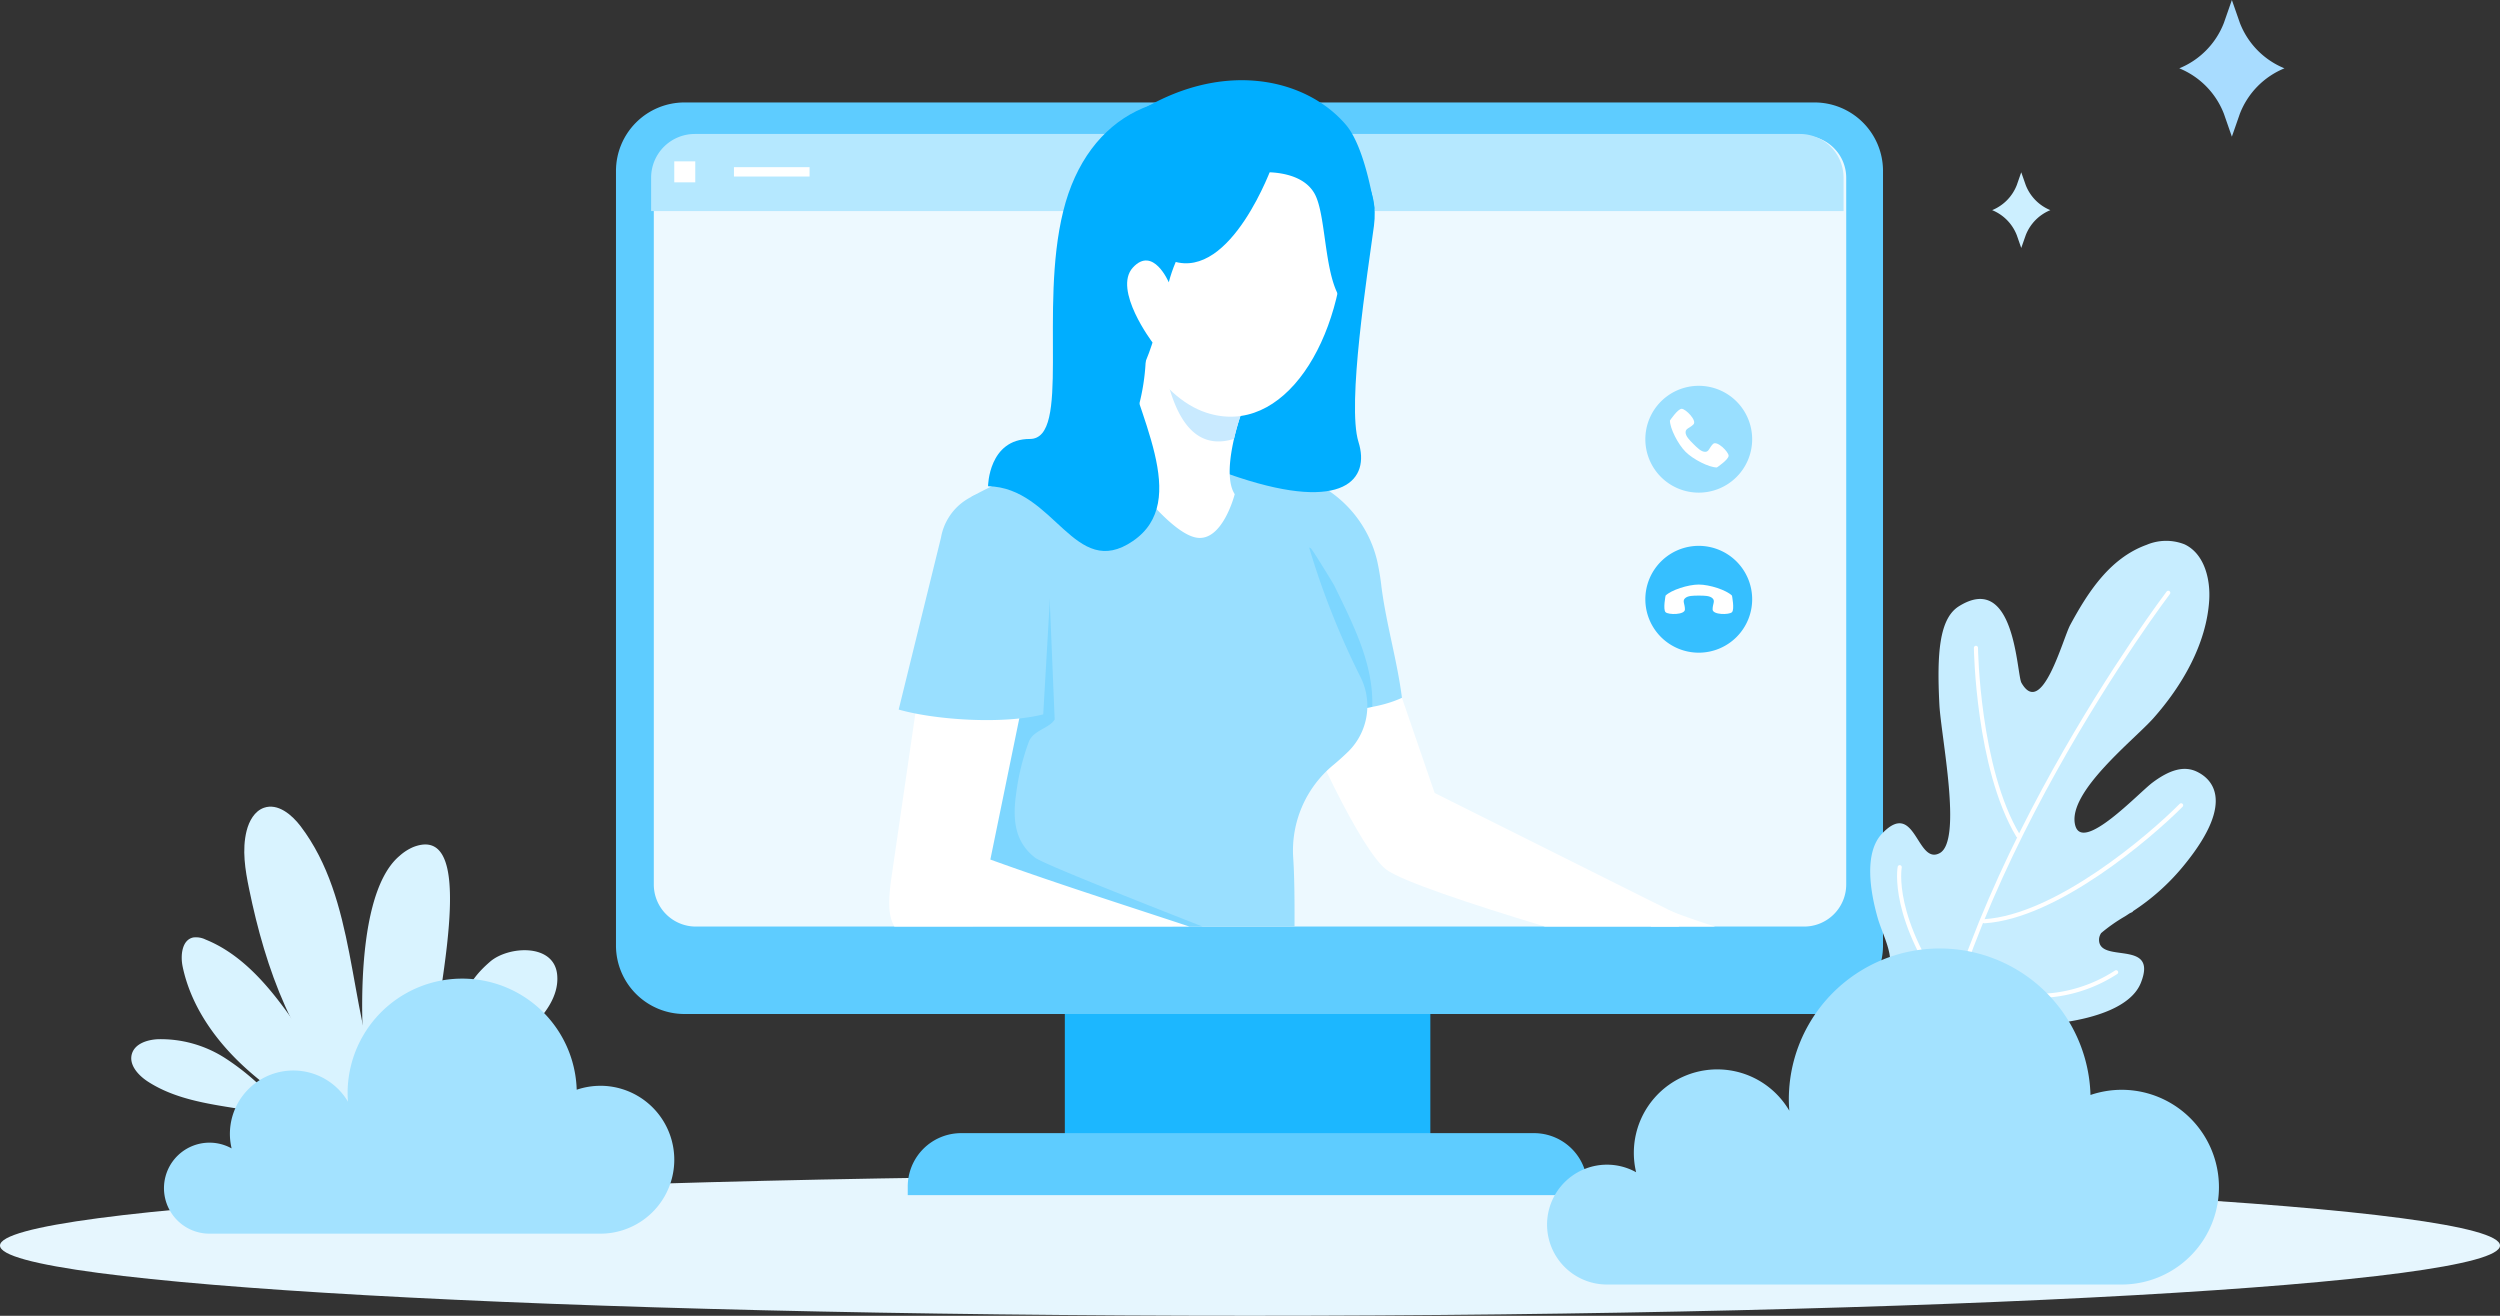 <svg xmlns="http://www.w3.org/2000/svg" xmlns:xlink="http://www.w3.org/1999/xlink" width="475" height="250" viewBox="0 0 475 250"><rect x="0" y="0" width="475" height="250" fill="#333333" stroke="none"/><defs><style>.a,.p{fill:none;}.b{fill:#d9f3ff;}.c{fill:#e6f6fe;}.d{fill:#1cb7ff;}.e{fill:#5eccff;}.f{fill:#edf9ff;}.g{fill:#b5e8ff;}.h{fill:#fff;}.i{clip-path:url(#a);}.j{fill:#99dfff;}.k{fill:#7dd6ff;}.l{fill:#00aeff;}.m{fill:#c9eaff;}.n{fill:#36bfff;}.o{fill:#c7edff;}.p{stroke:#fff;stroke-linecap:round;stroke-linejoin:round;stroke-width:0.783px;}.q{fill:#a8dcff;}.r{fill:#ccefff;}.s{fill:#a3e2ff;}</style><clipPath id="a"><path class="a" d="M7.967,0H218.718a7.967,7.967,0,0,1,7.967,7.967V154.085a7.97,7.97,0,0,1-7.97,7.97H7.97A7.97,7.97,0,0,1,0,154.085V7.967A7.967,7.967,0,0,1,7.967,0Z" transform="translate(3542.293 920.162)"></path></clipPath></defs><g transform="translate(-3418.587 -906.17)"><path class="b" d="M3485.787,1116.185c-11.312-10.551-16.761-25.954-19.868-41.11-.752-3.648-1.377-7.439-.476-11.05.464-1.846,1.5-3.745,3.287-4.377,2.632-.924,5.291,1.286,6.98,3.513,10.638,14.043,8.941,33.743,15.334,50.164"></path><path class="b" d="M3471.416,1116.066a45.736,45.736,0,0,0-10.076-8.867,22.619,22.619,0,0,0-12.776-3.579c-1.995.106-4.3.829-4.9,2.73-.662,2.087,1.165,4.115,3,5.309,10.06,6.527,24.162,3.73,34.131,10.4"></path><path class="b" d="M3481.281,1120.4c-6.1-3.669-12.171-7.511-17.277-12.463s-9.257-11.134-10.713-18.1c-.449-2.148-.135-5.1,2.015-5.548a4.138,4.138,0,0,1,2.352.4c5.928,2.393,10.536,7.213,14.386,12.315s7.169,10.62,11.564,15.266a5.37,5.37,0,0,0,2.293,1.648,2,2,0,0,0,2.414-.971,2.715,2.715,0,0,0-.028-1.575c-.659-2.843-3.472-34.477,6.224-42.593a9.474,9.474,0,0,1,2.568-1.658c14.779-5.78,1.236,40.377,3.5,44.7,5.365-15.932,6.654-19.045,11.111-22.922,3.43-2.984,12.16-3.566,12.755,2.449.42,4.16-2.521,7.881-5.624,10.685-3.389,3.056-7.2,5.661-10.334,8.984s-5.615,7.594-5.5,12.164"></path><path class="c" d="M3418.587,1142.823c0,7.373,106.325,13.347,237.5,13.347,131.161,0,237.5-5.974,237.5-13.347s-106.335-13.341-237.5-13.341C3524.912,1129.482,3418.587,1135.454,3418.587,1142.823Z"></path><rect class="d" width="69.448" height="26.614" transform="translate(3620.904 1096.474)"></rect><path class="e" d="M3763.346,1098.829h-214.71a13.012,13.012,0,0,1-13.013-13.015V938.654a13.019,13.019,0,0,1,13.013-13.018h214.71a13.015,13.015,0,0,1,13.013,13.018v147.16A13.007,13.007,0,0,1,3763.346,1098.829Z"></path><path class="f" d="M8,0H218.56a8,8,0,0,1,8,8V142.263a8,8,0,0,1-8,8H7.994A7.994,7.994,0,0,1,0,142.27V8A8,8,0,0,1,8,0Z" transform="translate(3542.809 931.954)"></path><path class="e" d="M10.152,0H118.991a10.151,10.151,0,0,1,10.151,10.151v1.626a0,0,0,0,1,0,0H0a0,0,0,0,1,0,0V10.152A10.152,10.152,0,0,1,10.152,0Z" transform="translate(3591.057 1121.467)"></path><path class="g" d="M3768.862,946.27v-6.347a8.3,8.3,0,0,0-8.3-8.3H3550.6a8.307,8.307,0,0,0-8.3,8.3v6.347Z"></path><rect class="h" width="3.991" height="3.987" transform="translate(3546.698 936.827)"></rect><rect class="h" width="14.364" height="1.778" transform="translate(3558.04 937.933)"></rect><g class="i"><path class="h" d="M3669.017,1029.517c4.784,1.2,9.381,2.857,14.238,3.565.826,3.3,1.484,5.591,1.7,5.671l6.216,18.089,46.8,23.368-1.811,8.981s-48.484-13.407-54.212-17.832c-4.583-3.537-14.571-23.91-21.851-43.446C3663.088,1028.351,3666.079,1028.8,3669.017,1029.517Z"></path><path class="j" d="M3668.71,998.034a22.225,22.225,0,0,1,11.538,14.693,47.761,47.761,0,0,1,.821,4.979c.926,7.137,2.969,13.9,3.889,21.047-4.2,1.934-8.751,2.173-12.65,2.61a24.74,24.74,0,0,1-10.851-1.222,4.542,4.542,0,0,1-3.112-2.874c-.776-1.543-1.529-3.089-2.227-4.641a10.977,10.977,0,0,1-1.233-4.211c-.037-2.007,7.021-29.586,8-31.321"></path><path class="k" d="M3672.108,1017.442c-.157-.338-4.164-6.878-4.468-7.1a1.549,1.549,0,0,0-1.924.335c-.487.5,3.138,7.416,2.978,8.1a27.6,27.6,0,0,0-.731,8.1l-4.263,13.5.014.043a24.885,24.885,0,0,0,10.177,1.024c1.621-.177,3.649-.706,5.419-.962C3679.6,1032.343,3675.7,1024.843,3672.108,1017.442Z"></path><path class="j" d="M3603.19,1000.531c19.082-10.372,38.942-11.941,60.131-7.16a152.121,152.121,0,0,0,13.73,41.375,12.2,12.2,0,0,1-2.233,14.159c-.953.928-1.926,1.812-2.954,2.659a21.091,21.091,0,0,0-7.561,17.687c.607,9.17-.163,26.026.424,35.223,0,0-14.176,10.165-58.5,7.966C3606.229,1112.44,3597.107,1030.026,3603.19,1000.531Z"></path><path class="k" d="M3615.277,1069.144c-4.03-3.082-4.3-7.554-3.6-12.33a44.264,44.264,0,0,1,2.4-9.734c.856-2.167,3.865-2.514,4.9-4.206l-1.1-26.493-13.6,54.668,61.375,18.381S3617.682,1070.984,3615.277,1069.144Z"></path><path class="h" d="M3663.413,1088.7c-19.093-6.9-37.561-12.309-56.659-19.215l10.518-51.294a16.43,16.43,0,0,0-9.057-5.6c-3.381-.741-7.974-1.474-11.13.328a.527.527,0,0,1-.389.061l-8.665,59.444c-1.5,10.075.075,11.887,9.819,14.891l63.267,10.485,4.943-2.946Z"></path><path class="h" d="M3676.92,1093.417a137.683,137.683,0,0,1-13.507-4.713l-2.3,9.1s3.051,4.7,5.315,6.187,8.724,1.992,8.724,1.992.616,6.232,2.2,7.282a2.645,2.645,0,0,0,3.084-.264C3681.252,1107.064,3676.92,1093.417,3676.92,1093.417Z"></path><path class="h" d="M3746.757,1082.9a138.971,138.971,0,0,1-13.506-4.714l-2.3,9.1s3.05,4.7,5.314,6.188,8.724,1.993,8.724,1.993.616,6.233,2.194,7.281a2.643,2.643,0,0,0,3.084-.264C3751.089,1096.546,3746.757,1082.9,3746.757,1082.9Z"></path><path class="j" d="M3616.8,1041.9c-7.589,1.935-20.489,1.081-27.462-.914l8.033-32.649a10.74,10.74,0,1,1,21.15,3.75Z"></path><path class="l" d="M3663.918,931.008s17.664,3.472,15.719,18.079c-1.2,8.972-5.163,33.95-2.939,41.055,2.239,7.1-2.727,13.324-22.7,6.762s-31.181-12.234-29.537-17.52S3663.918,931.008,3663.918,931.008Z"></path><path class="h" d="M3639.175,967c.456,6.3,5.683,18.532,15.094,18.221,0,0-3.752,10.708-1.085,14.844,0,0-2.3,9.1-7.268,8.257-5.706-.974-15.152-14.856-15.152-14.856,7.9-13.7,5.043-26.311,5.043-26.311A1.944,1.944,0,0,0,3639.175,967Z"></path><path class="m" d="M3653,989.575a.1.1,0,0,0,.041-.012c.571-2.476,1.225-4.346,1.225-4.346-9.411.311-14.638-11.917-15.094-18.221a3.306,3.306,0,0,1-.52.586C3639.755,979.165,3642.623,992.752,3653,989.575Z"></path><path class="h" d="M3643.96,929.92s30.24-1.191,30.13,19.822-11.624,39.651-26.312,34.834C3629.666,978.637,3619.377,934.593,3643.96,929.92Z"></path><path class="l" d="M3652.02,943.087s-8.644,6.2-11.365,16.722c0,0-2.97-7.012-6.822-2.8s3.734,14.235,3.734,14.235-3.77,12.464-8.116,11.386-8.578-28.34-3.685-35.755S3640.764,933.617,3652.02,943.087Z"></path><path class="l" d="M3657.822,938.935s7.871-.781,10.543,4.051c2.486,4.479,1.609,18.159,6.29,21.351a3.841,3.841,0,0,0,1.218.547s1.932-18.107.856-24.061-13.183-16.228-25.669-13.328S3657.822,938.935,3657.822,938.935Z"></path><path class="l" d="M3660.353,937.547s-7.774,21.812-18.862,18.259-13.05,1.011-10.028,15.087,13.516,30.437,2.387,38.066-14.866-10.168-27.534-10.408c0,0,.082-8.985,7.945-8.979s1.713-24.563,6.337-43.266,20.116-25.728,37.131-19.015S3660.353,937.547,3660.353,937.547Z"></path><path class="l" d="M3674.332,929.909c-7.549-8.893-23.7-12.714-40.317-1.935,3.97,3.067,6.018,7.384,7.146,12.2.075.314.133.629.2.944a11.008,11.008,0,0,1,3.195-3.371c10.387-7.038,31.172-3.948,35.213,8.28C3679.769,946.023,3678.117,934.358,3674.332,929.909Z"></path></g><path class="j" d="M3751.5,989.621a10.149,10.149,0,1,1-10.15-10.147A10.151,10.151,0,0,1,3751.5,989.621Z"></path><path class="h" d="M3744.051,990.531c-.745.743-.745,1.486-1.486,1.486s-1.488-.743-2.23-1.486-1.489-1.486-1.489-2.229.745-.744,1.489-1.488-1.489-2.973-2.229-2.973-2.233,2.23-2.233,2.23c0,1.487,1.528,4.5,2.973,5.946s4.46,2.971,5.948,2.971c0,0,2.229-1.484,2.229-2.229s-2.229-2.972-2.972-2.228Z"></path><path class="n" d="M3751.5,1020.031a10.149,10.149,0,1,1-10.15-10.149A10.149,10.149,0,0,1,3751.5,1020.031Z"></path><path class="h" d="M3738.724,1021.961c0-1.051-.523-1.576,0-2.1s1.579-.525,2.63-.525,2.1,0,2.627.525,0,1.05,0,2.1,3.155,1.052,3.68.525,0-3.151,0-3.151c-1.053-1.052-4.264-2.1-6.307-2.1s-5.257,1.052-6.307,2.1c0,0-.525,2.626,0,3.151S3738.724,1023.013,3738.724,1021.961Z"></path><path class="o" d="M3769.634,1093.988c1.516-.2,3.018.639,4.539.485,3.475-.373,3.935-4.628,3.358-7.346-.493-2.289-1.575-4.407-2.214-6.66-1.335-4.737-2.662-12.243.892-15.947,6.341-6.606,6.539,6.09,10.916,3.746s.245-22.227-.057-28.251c-.487-9.647-.042-16.324,3.729-18.666,10.711-6.661,10.937,12.934,11.866,14.557,3.884,6.806,7.862-8.4,9.267-11,3.367-6.227,7.537-12.7,14.517-15.221a9.517,9.517,0,0,1,7.2-.092c3.721,1.749,4.944,6.513,4.69,10.622-.517,8.334-5.181,16.31-10.627,22.438-3.642,4.093-16.418,14.072-14.839,20.3,1.366,5.383,12.047-6.117,14.7-8.1,3.308-2.47,6-3.2,8.374-2.088,2.41,1.128,7.834,5.2-2.243,17.619a42.238,42.238,0,0,1-9.955,8.981c.046.009.089.019.139.025-.221.1-.421.194-.63.29-.351.215-.684.466-1.04.667a31.868,31.868,0,0,0-4.405,3.1,2.406,2.406,0,0,0-.4,1.083c-.31,4.952,11.321-.14,7.943,8.369-1.894,4.773-9.269,6.683-14.133,7.437-2.317.354-4.7.25-6.982.753-2.713.6-6.393,2.787-5.285,6.1.489,1.449,1.881,2.465,2.324,3.928,1.1,3.659-2.924,5.161-5.443,6.32-4.821,2.208-10.208,13.073-16.609,8.789-2.017-1.352-3.011-3.889-4.134-5.94-2.527-4.625-6.407-8.54-8.206-13.556C3765.654,1103.286,3764.15,1094.734,3769.634,1093.988Z"></path><path class="p" d="M3830.557,1018.8s-42.088,55.465-46.5,103.785"></path><path class="p" d="M3794.015,1029.255s.312,22.859,8.009,35.684"></path><path class="p" d="M3833,1059.178c-5.926,5.971-23.661,21.152-37.39,22.028"></path><path class="p" d="M3779.532,1070.935s-1.906,9.857,9.9,25.513"></path><path class="p" d="M3771.7,1098.4a23.6,23.6,0,0,0,13.9,13.51"></path><path class="p" d="M3796.2,1110.776a14.806,14.806,0,0,1-11.006,5.2"></path><path class="p" d="M3820.653,1090.9a27.8,27.8,0,0,1-29.456.554"></path><path class="q" d="M3844.166,910.532l-1.523-4.362-1.521,4.362a15.261,15.261,0,0,1-8.471,8.619h0a15.277,15.277,0,0,1,8.471,8.62l1.521,4.366,1.523-4.366a15.261,15.261,0,0,1,8.467-8.62h0A15.245,15.245,0,0,1,3844.166,910.532Z"></path><path class="r" d="M3803.47,941.322l-.847-2.416-.841,2.416a8.453,8.453,0,0,1-4.687,4.776h0a8.438,8.438,0,0,1,4.687,4.772l.841,2.414.847-2.414a8.43,8.43,0,0,1,4.686-4.772h0A8.446,8.446,0,0,1,3803.47,941.322Z"></path><path class="s" d="M3821.688,1113.232a18.433,18.433,0,0,0-5.908.984,28.663,28.663,0,0,0-57.314.841c0,.724.038,1.44.093,2.15a15.856,15.856,0,0,0-29.11,11.687,11.386,11.386,0,1,0-5.535,21.337h97.774a18.5,18.5,0,1,0,0-37Z"></path><path class="s" d="M3532.647,1112.473a14.021,14.021,0,0,0-4.486.744,21.769,21.769,0,0,0-43.528.641c0,.551.028,1.094.068,1.633a12.054,12.054,0,0,0-22.434,6.134,11.846,11.846,0,0,0,.328,2.743,8.646,8.646,0,1,0-4.2,16.2h74.256a14.048,14.048,0,1,0,0-28.1Z"></path></g></svg>